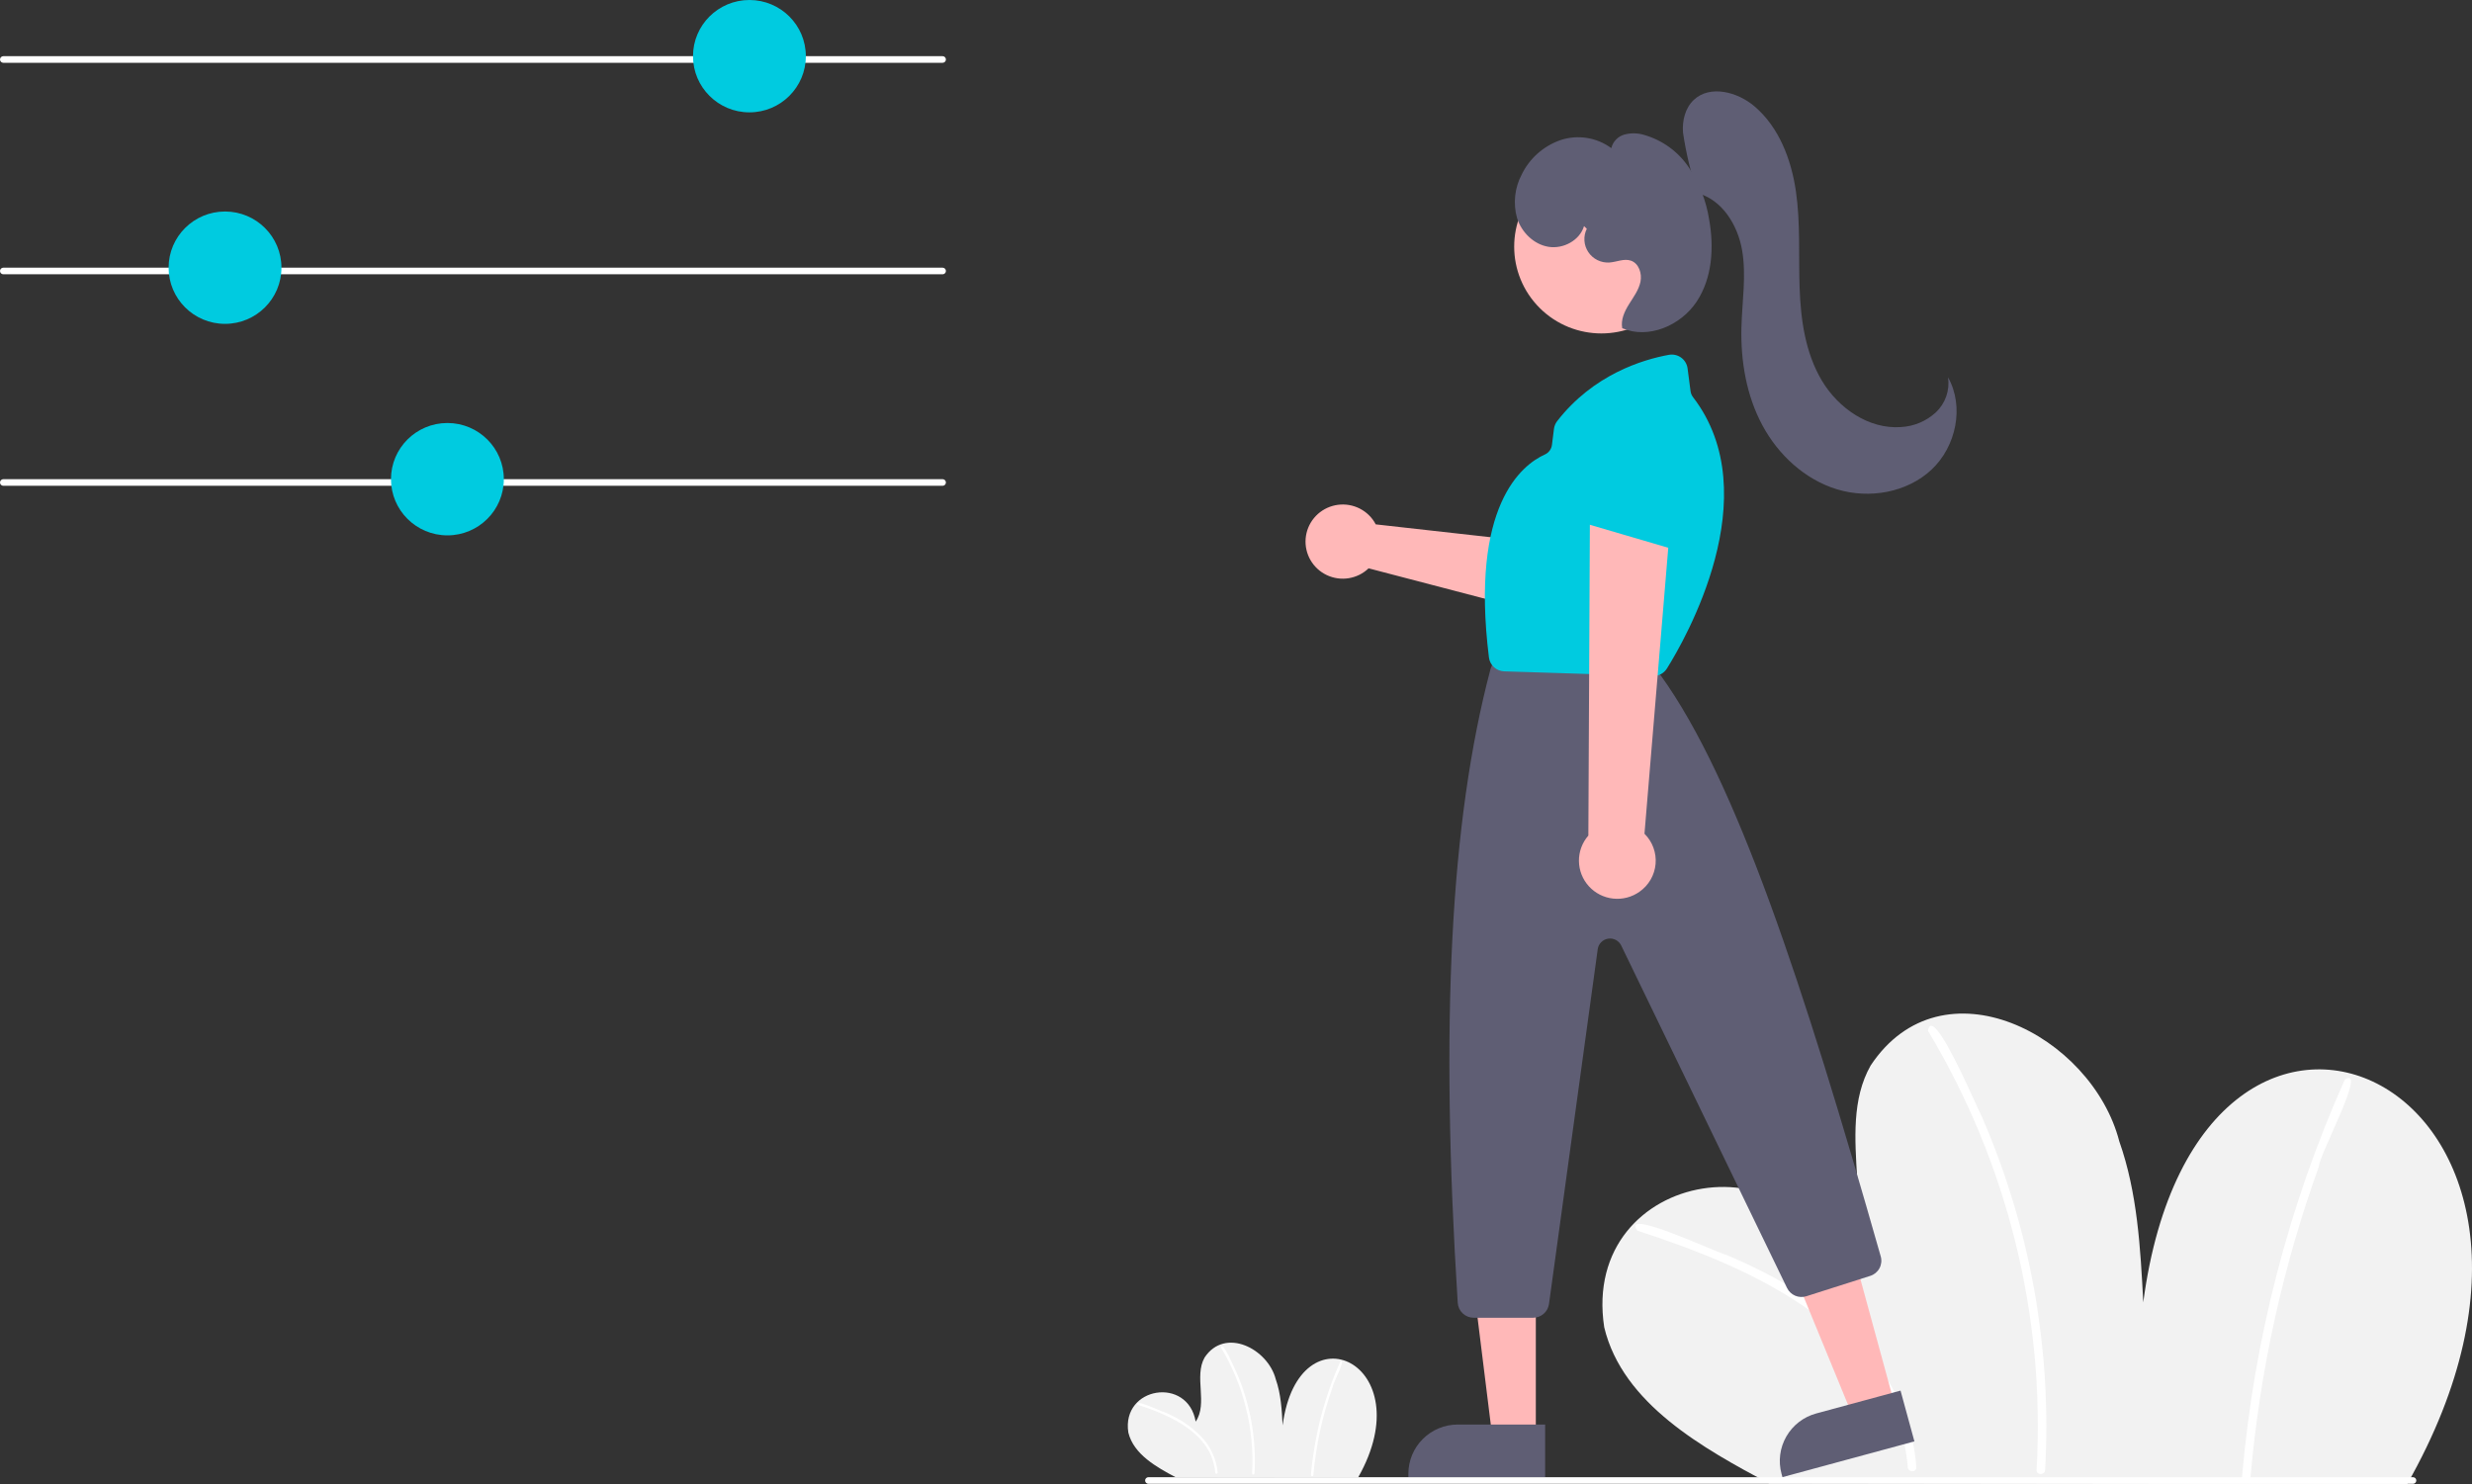<svg width="393" height="236" viewBox="0 0 393 236" fill="none" xmlns="http://www.w3.org/2000/svg">
<rect x="0" y="0" width="393" height="236" fill="#333333" stroke="none"/>
<g clip-path="url(#clip0_4148_50004)">
<path d="M382.68 236C418.684 172.581 349.627 140.101 340.738 207.07C340.288 198.428 339.811 189.646 336.928 181.482C332.55 164.546 308.759 152.273 297.396 169.417C291.389 180.04 299.355 194.942 292.447 205.008C288.09 179.674 251.151 185.617 255.04 211.036C257.96 223.249 270.917 230.356 281.26 235.881L382.68 236Z" fill="#F2F2F2"/>
<path d="M260.332 195.691C278.608 201.596 301.448 211.544 303.301 233.287C303.354 234.149 304.708 234.155 304.655 233.287C304.181 225.609 300.424 218.583 295.221 213.027C289.517 206.935 282.125 202.774 274.493 199.546C273.002 199.203 257.47 191.885 260.332 195.691Z" fill="white"/>
<path d="M306.506 163.889C319.154 184.921 325.172 209.249 323.782 233.725C323.731 234.592 325.086 234.589 325.136 233.725C326.214 214.487 322.773 195.264 315.088 177.582C314.224 175.999 307.261 159.334 306.506 163.889Z" fill="white"/>
<path d="M372.788 171.636C363.871 191.599 358.352 212.9 356.456 234.667C356.38 235.531 357.735 235.526 357.81 234.667C359.286 217.883 362.928 201.358 368.649 185.502C368.633 183.736 376.438 169.401 372.788 171.636Z" fill="white"/>
<path d="M215.919 234.909C226.225 216.755 206.457 207.457 203.913 226.628C203.784 224.154 203.647 221.64 202.822 219.303C201.569 214.455 194.758 210.942 191.506 215.849C189.786 218.89 192.066 223.156 190.089 226.038C188.842 218.785 178.267 220.487 179.381 227.763C180.217 231.259 183.926 233.294 186.886 234.875L215.919 234.909Z" fill="#F2F2F2"/>
<path d="M180.895 223.37C186.127 225.061 192.665 227.908 193.196 234.133C193.211 234.379 193.599 234.381 193.583 234.133C193.384 231.947 192.429 229.897 190.883 228.333C189.198 226.648 187.176 225.333 184.949 224.474C184.522 224.376 180.076 222.281 180.895 223.37Z" fill="white"/>
<path d="M194.113 214.267C197.734 220.287 199.457 227.251 199.059 234.258C199.044 234.506 199.432 234.505 199.446 234.258C199.755 228.751 198.77 223.248 196.57 218.186C196.323 217.733 194.329 212.963 194.113 214.267Z" fill="white"/>
<path d="M213.086 216.484C210.534 222.199 208.954 228.297 208.411 234.528C208.389 234.775 208.777 234.774 208.799 234.528C209.221 229.723 210.264 224.993 211.901 220.454C211.897 219.948 214.131 215.845 213.086 216.484Z" fill="white"/>
<path d="M149.855 9.984H0.528C0.388 9.984 0.254 9.928 0.155 9.83C0.056 9.731 0 9.597 0 9.458C0 9.319 0.056 9.185 0.155 9.087C0.254 8.988 0.388 8.933 0.528 8.933H149.855C149.995 8.933 150.129 8.988 150.228 9.087C150.327 9.185 150.383 9.319 150.383 9.458C150.383 9.597 150.327 9.731 150.228 9.83C150.129 9.928 149.995 9.984 149.855 9.984Z" fill="white"/>
<path d="M119.144 17.865C124.098 17.865 128.114 13.866 128.114 8.933C128.114 3.999 124.098 0 119.144 0C114.19 0 110.174 3.999 110.174 8.933C110.174 13.866 114.19 17.865 119.144 17.865Z" fill="#00CBE0"/>
<path d="M149.855 43.612H0.528C0.388 43.612 0.254 43.557 0.155 43.458C0.056 43.36 0 43.226 0 43.087C0 42.947 0.056 42.814 0.155 42.715C0.254 42.617 0.388 42.561 0.528 42.561H149.855C149.995 42.561 150.129 42.617 150.228 42.715C150.327 42.814 150.383 42.947 150.383 43.087C150.383 43.226 150.327 43.36 150.228 43.458C150.129 43.557 149.995 43.612 149.855 43.612Z" fill="white"/>
<path d="M35.775 51.494C40.729 51.494 44.745 47.495 44.745 42.561C44.745 37.628 40.729 33.629 35.775 33.629C30.821 33.629 26.805 37.628 26.805 42.561C26.805 47.495 30.821 51.494 35.775 51.494Z" fill="#00CBE0"/>
<path d="M149.855 77.241H0.528C0.388 77.241 0.254 77.186 0.155 77.087C0.056 76.988 0 76.855 0 76.715C0 76.576 0.056 76.442 0.155 76.344C0.254 76.245 0.388 76.19 0.528 76.19H149.855C149.995 76.19 150.129 76.245 150.228 76.344C150.327 76.442 150.383 76.576 150.383 76.715C150.383 76.855 150.327 76.988 150.228 77.087C150.129 77.186 149.995 77.241 149.855 77.241Z" fill="white"/>
<path d="M71.128 85.123C76.082 85.123 80.099 81.123 80.099 76.19C80.099 71.257 76.082 67.257 71.128 67.257C66.174 67.257 62.158 71.257 62.158 76.19C62.158 81.123 66.174 85.123 71.128 85.123Z" fill="#00CBE0"/>
<path d="M218.22 82.583C218.405 82.833 218.571 83.098 218.714 83.374L246.525 86.488L250.57 81.046L259.615 86.051L251.653 99.27L217.581 90.365C216.714 91.195 215.613 91.743 214.426 91.935C213.239 92.127 212.021 91.955 210.935 91.441C209.848 90.927 208.945 90.097 208.344 89.059C207.744 88.021 207.474 86.826 207.572 85.632C207.671 84.439 208.131 83.303 208.893 82.376C209.655 81.45 210.683 80.776 211.839 80.445C212.994 80.114 214.224 80.141 215.364 80.523C216.504 80.905 217.5 81.623 218.22 82.583Z" fill="#FFB8B8"/>
<path d="M257.64 90.785C257.416 90.687 257.207 90.558 257.02 90.4L245.843 81.024C245.574 80.799 245.355 80.52 245.2 80.206C245.045 79.893 244.957 79.55 244.942 79.201C244.927 78.851 244.984 78.502 245.111 78.176C245.238 77.85 245.432 77.553 245.68 77.306L255.823 67.163C256.249 66.734 256.815 66.471 257.42 66.424C258.024 66.376 258.625 66.546 259.114 66.903L266.784 72.449C267.263 72.796 267.605 73.297 267.752 73.868C267.899 74.439 267.841 75.043 267.588 75.576L260.952 89.548C260.67 90.142 260.166 90.603 259.548 90.835C258.93 91.066 258.245 91.048 257.64 90.785Z" fill="#00CBE0"/>
<path d="M301.236 223.398L294.56 225.206L284.377 200.426L294.229 197.756L301.236 223.398Z" fill="#FFB8B8"/>
<path d="M288.748 224.74L302.149 221.109L304.354 229.181L283.374 234.866L283.23 234.342C282.683 232.34 282.957 230.204 283.992 228.403C285.027 226.602 286.737 225.285 288.748 224.74Z" fill="#5F5E74"/>
<path d="M244.167 228.47L237.249 228.47L233.957 201.896L244.168 201.897L244.167 228.47Z" fill="#FFB8B8"/>
<path d="M231.759 226.501H245.648V234.867H223.904V234.324C223.904 232.249 224.732 230.259 226.205 228.793C227.678 227.326 229.676 226.501 231.759 226.501Z" fill="#5F5E74"/>
<path d="M264.388 48.975C269.801 43.585 269.801 34.846 264.388 29.456C258.976 24.066 250.2 24.066 244.787 29.456C239.374 34.846 239.374 43.585 244.787 48.975C250.2 54.365 258.976 54.365 264.388 48.975Z" fill="#FFB8B8"/>
<path d="M243.743 209.523H234.288C233.642 209.522 233.02 209.277 232.549 208.836C232.078 208.395 231.793 207.793 231.751 207.151C228.934 162.553 230.582 130.562 236.937 106.475C236.965 106.369 236.999 106.266 237.04 106.165L237.546 104.904C237.734 104.434 238.059 104.031 238.479 103.747C238.9 103.463 239.397 103.313 239.904 103.314H259.346C259.713 103.314 260.075 103.393 260.408 103.545C260.741 103.698 261.036 103.92 261.275 104.197L263.915 107.265C263.967 107.325 264.015 107.386 264.061 107.45C275.969 123.986 286.64 156.315 299 199.767C299.182 200.399 299.11 201.076 298.798 201.655C298.486 202.234 297.959 202.669 297.33 202.867L287.17 206.105C286.586 206.288 285.956 206.256 285.395 206.016C284.833 205.775 284.376 205.342 284.108 204.795L257.742 150.337C257.557 149.957 257.255 149.645 256.879 149.449C256.503 149.253 256.074 149.183 255.654 149.249C255.235 149.315 254.849 149.514 254.552 149.815C254.255 150.117 254.063 150.506 254.006 150.925L246.259 207.337C246.174 207.942 245.872 208.496 245.41 208.898C244.948 209.299 244.356 209.521 243.743 209.523Z" fill="#5F5E74"/>
<path d="M262.849 107.49C262.822 107.49 262.796 107.489 262.769 107.489L239.153 106.746C238.546 106.729 237.965 106.495 237.517 106.088C237.068 105.68 236.782 105.125 236.71 104.524C233.717 80.393 241.927 73.928 245.596 72.269C245.903 72.132 246.168 71.917 246.367 71.647C246.566 71.377 246.692 71.06 246.731 70.728L247.049 68.198C247.103 67.752 247.276 67.328 247.551 66.97C253.303 59.55 261.158 57.173 265.328 56.418C265.667 56.357 266.014 56.366 266.348 56.443C266.683 56.52 266.999 56.664 267.276 56.867C267.553 57.069 267.786 57.325 267.961 57.62C268.135 57.915 268.248 58.242 268.292 58.581L268.767 62.213C268.816 62.559 268.955 62.887 269.17 63.163C281.167 78.781 267.802 101.841 265.001 106.305C264.772 106.667 264.454 106.966 264.078 107.173C263.702 107.381 263.279 107.489 262.849 107.49Z" fill="#00CBE0"/>
<path d="M260.647 141.789C261.372 141.282 261.978 140.623 262.42 139.858C262.862 139.093 263.13 138.241 263.206 137.362C263.282 136.483 263.163 135.597 262.858 134.769C262.553 133.94 262.069 133.188 261.441 132.566L265.827 79.814L252.766 81.604L252.518 132.856C251.538 133.977 251.005 135.417 251.02 136.902C251.035 138.388 251.596 139.817 252.598 140.918C253.6 142.019 254.973 142.716 256.456 142.876C257.94 143.037 259.431 142.65 260.647 141.789Z" fill="#FFB8B8"/>
<path d="M266.68 87.41C266.435 87.41 266.192 87.375 265.957 87.306L251.936 83.2C251.599 83.101 251.286 82.934 251.018 82.708C250.749 82.483 250.53 82.205 250.375 81.891C250.219 81.577 250.131 81.235 250.116 80.885C250.1 80.536 250.158 80.187 250.285 79.861L255.473 66.512C255.69 65.948 256.103 65.481 256.636 65.195C257.17 64.909 257.789 64.824 258.381 64.955L267.644 66.96C268.223 67.085 268.739 67.408 269.104 67.872C269.468 68.336 269.659 68.912 269.643 69.501L269.212 84.95C269.194 85.608 268.919 86.232 268.446 86.691C267.974 87.15 267.34 87.408 266.68 87.41Z" fill="#00CBE0"/>
<path d="M383.617 235.926H182.578C182.438 235.926 182.304 235.871 182.205 235.772C182.106 235.673 182.051 235.54 182.051 235.4C182.051 235.261 182.106 235.127 182.205 235.029C182.304 234.93 182.438 234.875 182.578 234.875H383.617C383.756 234.875 383.891 234.93 383.99 235.029C384.089 235.127 384.144 235.261 384.144 235.4C384.144 235.54 384.089 235.673 383.99 235.772C383.891 235.871 383.756 235.926 383.617 235.926Z" fill="white"/>
<path d="M269.839 30.632C268.81 27.524 268.05 24.334 267.568 21.097C267.416 19.213 267.901 17.185 269.279 15.885C271.858 13.451 276.241 14.61 278.938 16.913C282.836 20.241 284.78 25.356 285.515 30.417C286.25 35.478 285.926 40.624 286.103 45.734C286.28 50.845 287.014 56.099 289.63 60.499C292.247 64.899 297.102 68.276 302.223 67.902C304.29 67.791 306.253 66.963 307.771 65.561C308.516 64.855 309.08 63.981 309.416 63.014C309.752 62.046 309.85 61.012 309.702 59.998C312.32 64.666 310.993 70.991 307.089 74.66C303.185 78.329 297.179 79.367 292.047 77.8C286.914 76.234 282.69 72.306 280.167 67.587C277.644 62.869 276.719 57.418 276.853 52.074C276.956 47.97 277.656 43.833 276.96 39.787C276.264 35.741 273.721 31.632 269.711 30.68L269.839 30.632Z" fill="#5F5E74"/>
<path d="M251.831 35.951C251.147 38.225 248.532 39.628 246.18 39.243C243.828 38.858 241.893 36.929 241.178 34.665C240.532 32.352 240.797 29.88 241.918 27.755C242.536 26.481 243.4 25.341 244.461 24.4C245.522 23.459 246.759 22.735 248.101 22.271C249.45 21.825 250.888 21.709 252.292 21.933C253.696 22.156 255.025 22.712 256.168 23.554C256.29 23.043 256.546 22.574 256.911 22.195C257.275 21.815 257.734 21.539 258.241 21.395C259.263 21.121 260.34 21.137 261.353 21.441C264.27 22.269 266.799 24.1 268.488 26.61C270.156 29.112 271.259 31.944 271.722 34.911C272.518 39.361 272.224 44.223 269.715 47.989C267.205 51.755 262.07 53.979 257.905 52.184C257.645 50.861 258.261 49.53 258.973 48.384C259.684 47.238 260.528 46.122 260.802 44.803C261.075 43.483 260.551 41.869 259.269 41.438C258.176 41.07 257.01 41.666 255.858 41.738C255.204 41.779 254.55 41.648 253.963 41.358C253.376 41.068 252.875 40.629 252.512 40.086C252.149 39.542 251.935 38.913 251.893 38.262C251.851 37.611 251.982 36.96 252.272 36.374L251.831 35.951Z" fill="#5F5E74"/>
</g>
<defs>
<clipPath id="clip0_4148_50004">
<rect width="393" height="236" fill="white"/>
</clipPath>
</defs>
</svg>
